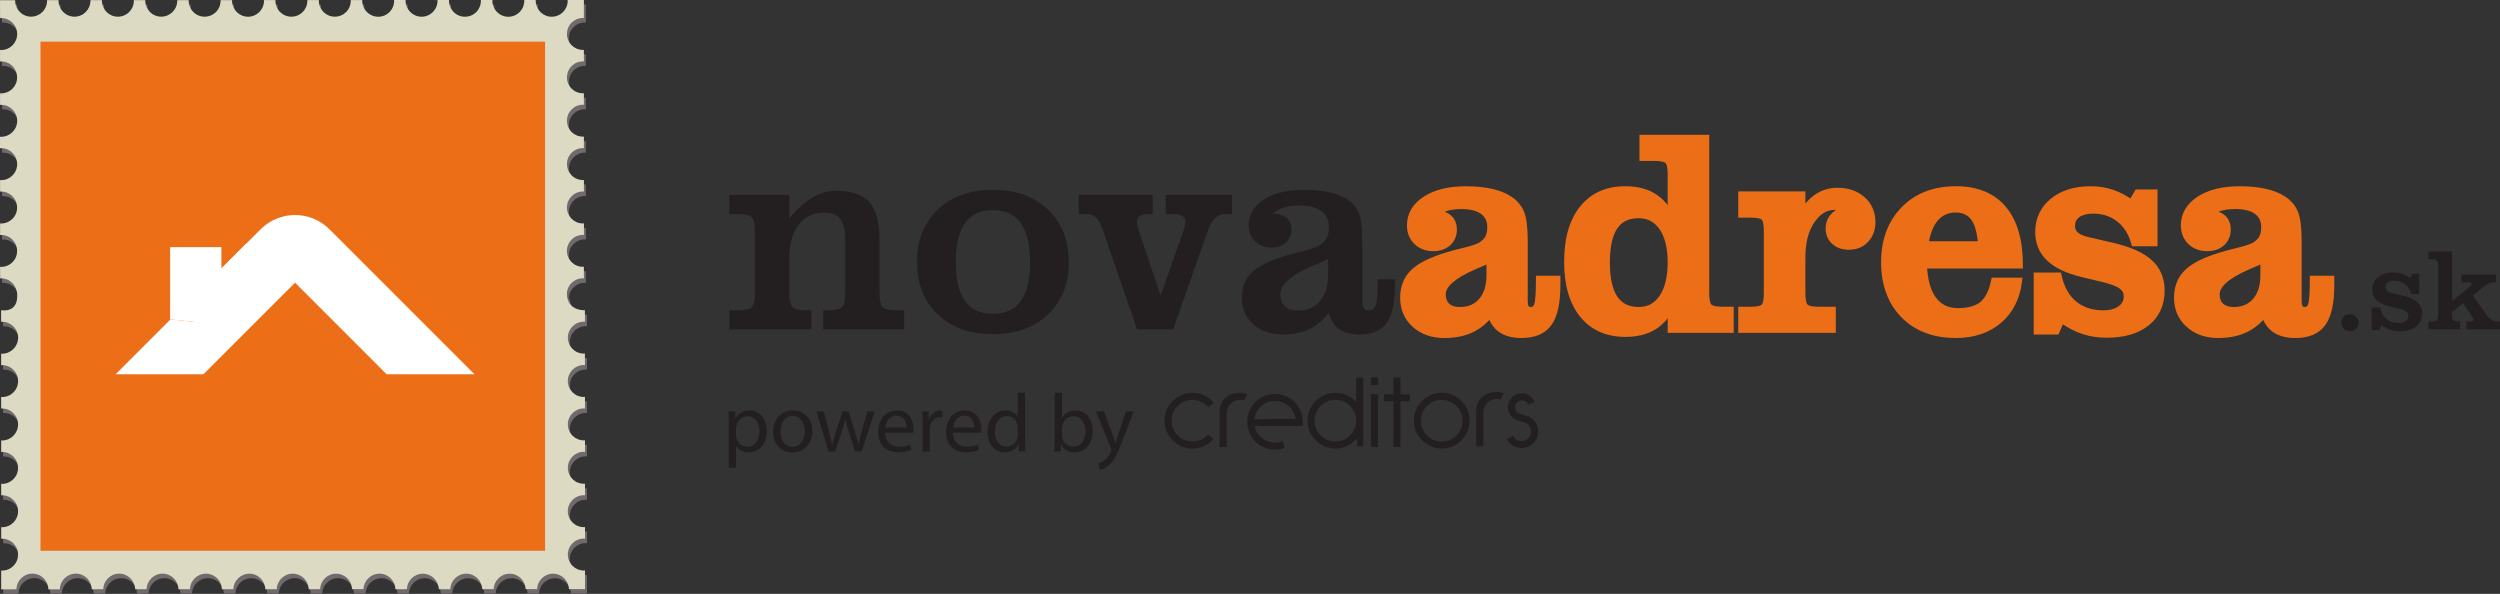<?xml version="1.0" encoding="UTF-8" standalone="no"?>
<svg
   xmlns:dc="http://purl.org/dc/elements/1.1/"
   xmlns:cc="http://creativecommons.org/ns#"
   xmlns:rdf="http://www.w3.org/1999/02/22-rdf-syntax-ns#"
   xmlns:svg="http://www.w3.org/2000/svg"
   xmlns="http://www.w3.org/2000/svg"
   viewBox="0 0 440.712 104.688"
   height="104.688"
   width="440.712"
   xml:space="preserve"
   version="1.1"
   id="svg2"><rect x="0" y="0" width="440.712" height="104.688" fill="#333333" stroke="none"/><defs
     id="defs6" /><g
     transform="matrix(1.25,0,0,-1.25,0,104.688)"
     id="g10"><g
       transform="scale(0.1,0.1)"
       id="g12"><path
         id="path14"
         style="fill:#706a6d;fill-opacity:1;fill-rule:nonzero;stroke:none"
         d="m 26.922,416.129 c -0.008,12.394 -10.066,22.41 -22.477,22.41 -0.004,0 -0.012,0 -0.016,0 L 2.965,438.5 2.992,454.867 4.418,454.664 C 16.938,454.742 26.953,464.809 26.883,477.309 26.93,489.633 16.879,499.73 4.469,499.73 L 2.895,499.625 2.938,515.98 4.488,516 c 0.035,0 0.07,0 0.109,0 12.352,0 22.328,10.035 22.383,22.383 -0.066,12.531 -10.062,22.531 -22.551,22.539 l -1.48,-0.039 -0.039,16.387 1.523,-0.157 c 12.496,0 22.52,10.071 22.527,22.555 -0.023,12.344 -10.07,22.527 -22.566,22.535 l -1.496,-0.195 -0.059,16.371 1.539,-0.055 c 0.008,0 0.012,0 0.02,0 12.492,0 22.594,10.047 22.5,22.481 0.094,12.472 -9.984,22.492 -22.48,22.5 l -1.453,-0.047 -0.07,16.312 1.621,-0.078 c 12.516,0.078 22.445,10.164 22.437,22.574 -0.027,12.313 -9.98,22.403 -22.359,22.403 -0.012,0 -0.027,0 -0.039,0 l -1.645,-0.012 -0.07,16.313 1.629,-0.082 c 0.047,0 0.094,0 0.141,0 12.328,0 22.352,10.019 22.359,22.472 -0.008,12.41 -10.051,22.508 -22.551,22.528 l -1.578,-0.114 0.016,25.34 21.305,0.047 -0.012,-0.844 c 0,-12.41 10.07,-22.426 22.469,-22.504 0.008,0 0.012,0 0.019,0 12.484,0 22.5,10.059 22.574,22.453 l -0.086,0.868 16.191,0 0.082,-0.879 c -0.059,-12.387 10,-22.403 22.403,-22.403 12.437,0 22.597,9.95 22.531,22.465 l 0,0.867 16.25,-0.109 -0.137,-0.738 c 0.067,-12.524 10.055,-22.516 22.618,-22.535 12.359,0.011 22.457,10.07 22.449,22.476 l 0,0.867 16.187,0 0,-0.867 c -0.004,-12.496 10.082,-22.437 22.582,-22.445 0.043,0 0.086,0 0.129,0 12.328,0 22.289,10.121 22.27,22.41 l -0.047,0.957 16.289,0.063 -0.039,-1.024 c 0.109,-12.348 10.101,-22.426 22.582,-22.437 12.387,0.011 22.441,10.07 22.523,22.554 l -0.175,0.805 16.289,0.07 -0.098,-0.926 c -0.008,-12.441 10.047,-22.441 22.375,-22.441 0.062,0 0.125,0 0.187,0.004 0.067,-0.004 0.129,-0.004 0.192,-0.004 12.394,0.004 22.316,10.039 22.246,22.481 l 0.086,0.847 16.195,0 0,-0.871 c -0.031,-12.422 9.922,-22.492 22.258,-22.492 0.07,0 0.141,0.004 0.207,0.004 0.008,0 0.012,0 0.02,0 12.414,0 22.484,9.961 22.488,22.449 l -0.078,0.895 16.308,0.054 -0.023,-0.949 c -0.094,-12.48 10.051,-22.5 22.48,-22.5 12.414,0 22.512,10.059 22.496,22.473 l -0.031,1.054 16.18,-0.015 0.047,-1.055 c -0.059,-12.387 10.078,-22.496 22.484,-22.496 12.516,0.07 22.434,10.078 22.527,22.555 l -0.062,0.957 16.219,0.078 0.035,-1.035 c -0.09,-12.422 9.969,-22.516 22.297,-22.516 0.054,0 0.109,0 0.164,0 12.433,0 22.519,9.992 22.527,22.473 l -0.062,0.961 16.406,0.047 -0.215,-0.997 c 0.066,-12.503 10.043,-22.503 22.551,-22.519 0,0 0.004,0 0.008,0 12.472,0 22.402,10 22.5,22.469 l -0.047,1.047 16.199,0 -0.043,-1.032 c 0.066,-12.511 10.176,-22.441 22.563,-22.527 12.519,0.078 22.507,10.059 22.507,22.551 l -0.027,1.054 16.219,0.082 0.109,-1.152 c -0.109,-12.476 9.906,-22.476 22.371,-22.574 12.418,0.098 22.5,10.07 22.535,22.64 l -0.132,1.071 22.945,-0.039 -0.008,-25.321 -1.402,-0.07 c -0.059,0 -0.114,0 -0.168,0 -12.301,0 -22.367,-10.109 -22.336,-22.387 0.047,-12.539 9.984,-22.511 22.394,-22.511 0.051,0 0.102,0 0.149,0 l 1.402,-0.039 -0.027,-16.274 -1.375,0.098 c -12.403,-0.074 -22.481,-10.043 -22.496,-22.555 -0.004,-12.39 10.023,-22.48 22.336,-22.48 0.015,0 0.035,0 0.05,0 l 1.481,0.109 0.043,-16.383 -1.524,0.153 c -12.332,-0.032 -22.41,-10.082 -22.398,-22.508 -0.035,-12.414 9.977,-22.496 22.234,-22.492 0.071,0 0.137,0 0.203,0 l 1.379,-0.02 0.078,-16.223 -1.359,0.016 c -12.527,-0.078 -22.527,-10.137 -22.601,-22.531 0.011,-12.41 10.14,-22.449 22.566,-22.449 l 1.355,-0.02 0.102,-16.23 -1.559,0 c -0.046,0 -0.093,0 -0.14,0 -12.336,0 -22.371,-10.118 -22.285,-22.5 0,-12.411 10.039,-22.52 22.464,-22.52 l 1.512,0.137 0.043,-16.309 -1.527,0.059 c -12.43,0 -22.531,-10.059 -22.52,-22.461 -0.011,-12.477 10.129,-22.52 22.446,-22.52 0.011,0 0.027,0 0.039,0 l 1.535,-0.047 -0.008,-16.203 -1.559,-0.039 c -0.058,0 -0.117,0 -0.175,0 -12.321,0 -22.329,-10.019 -22.317,-22.383 L 26.922,416.129" /><path
         id="path16"
         style="fill:#706a6d;fill-opacity:1;fill-rule:nonzero;stroke:none"
         d="M 4.496,0 4.477,26.484 5.742,26.387 c 12.504,0 22.465,10.156 22.504,22.461 0.012,12.5 -10.141,22.539 -22.543,22.539 l -1.207,0 -0.047,16.289 1.266,-0.078 c 12.508,0.059 22.523,10.137 22.523,22.539 -0.016,12.39 -10.047,22.5 -22.449,22.5 -0.012,0 -0.023,0 -0.035,0 L 4.449,132.5 4.379,148.887 5.742,148.77 c 0.012,0 0.023,0 0.035,0 12.5,0 22.488,10.05 22.422,22.558 C 28.184,183.75 18.184,193.75 5.781,193.75 l -1.469,-0.039 0.117,16.348 1.273,-0.098 c 12.512,0.078 22.543,10.137 22.516,22.48 0.082,12.481 -10.074,22.5 -22.375,22.579 l -1.395,-0.059 0.02,16.289 1.297,-0.02 c 0.059,0 0.117,0 0.176,0 12.375,0 22.344,10.118 22.324,22.461 -0.121,12.364 -10.059,22.52 -22.551,22.52 l -1.324,-0.137 0.039,16.367 1.258,-0.097 c 12.512,0 22.52,10.058 22.613,22.457 -0.078,12.605 -10.078,22.508 -22.57,22.527 l -1.367,0.02 0,16.211 1.367,-0.039 c 12.508,0 22.613,10.136 22.516,22.48 l 775.324,0.129 c 0.086,-12.434 10.149,-22.453 22.543,-22.531 l 1.696,0.156 -0.071,-16.453 -1.586,0.262 c -12.414,-0.02 -22.613,-10.137 -22.543,-22.547 0.008,-12.516 10.079,-22.516 22.485,-22.516 l 1.734,0.059 -0.101,-16.348 -1.633,0.078 c -12.414,-0.019 -22.516,-10.059 -22.426,-22.48 -0.078,-12.403 10.059,-22.52 22.484,-22.52 l 1.637,0 -0.105,-16.25 -1.629,0.059 c -12.407,0 -22.438,-10.078 -22.438,-22.559 -0.066,-12.305 10.071,-22.441 22.477,-22.5 l 1.683,0.254 -0.05,-16.445 -1.614,0.078 c -12.425,0 -22.523,-10.078 -22.515,-22.481 -0.008,-12.5 10.129,-22.539 22.562,-22.539 l 1.617,0.02 -0.027,-16.289 -1.691,0.097 c -12.411,0 -22.508,-10.058 -22.52,-22.558 0.109,-12.332 10.137,-22.422 22.473,-22.422 0.008,0 0.023,0 0.035,0 l 1.789,0.059 -0.02,-16.289 -1.718,0 c -0.063,0 -0.121,0 -0.18,0 -12.398,0 -22.379,-10.004 -22.32,-22.461 -0.059,-12.402 10.043,-22.5 22.461,-22.52 l 1.75,0.078 L 827.77,0.273 805.195,0.312 c -0.422,12.051 -10.422,21.719 -22.55,21.719 -0.024,0 -0.047,0 -0.071,0 -12.105,0 -21.957,-9.754 -22.371,-21.797 L 743.992,0.254 C 743.574,12.402 733.691,22.051 721.449,22.09 709.297,22.012 699.445,12.266 699.102,0.254 L 682.813,0.273 C 682.469,12.332 672.621,22.031 660.383,22.031 c -0.012,0 -0.028,0 -0.035,0 -0.012,0 -0.024,0 -0.035,0 -12.211,0 -22.153,-9.738 -22.512,-21.797 l -16.168,0 C 621.219,12.379 611.383,22.09 599.16,22.09 c -0.023,0 -0.051,0 -0.074,0 -0.012,0 -0.023,0 -0.035,0 -12.207,0 -21.992,-9.758 -22.418,-21.816 L 560.43,0.293 C 560.094,12.344 550.121,22.09 537.996,22.09 525.82,22.031 515.793,12.305 515.531,0.234 L 499.203,0.156 C 498.91,12.383 489.02,22.09 476.719,22.168 464.465,22.129 454.684,12.246 454.332,0.273 L 438.109,0.176 C 437.711,12.312 427.797,22.129 415.57,22.129 c -0.007,0 -0.023,0 -0.035,0 -12.078,0 -22.129,-9.824 -22.406,-21.914 L 376.852,0.234 C 376.586,12.23 366.617,22.051 354.523,22.051 c -0.035,0 -0.074,0 -0.109,0 -0.027,0 -0.051,0 -0.074,0 -12.199,0 -22.113,-9.734 -22.391,-21.895 L 315.645,0.195 C 315.406,12.281 305.492,22.09 293.305,22.09 c -0.024,0 -0.047,0 -0.075,0 -0.046,0 -0.093,0 -0.144,0 -12.254,0 -22.063,-9.812 -22.438,-21.953 l -16.109,0 C 254.156,12.328 244.262,22.129 232.141,22.129 c -0.039,0 -0.075,0 -0.11,0 -0.039,0 -0.07,0 -0.109,0 -12.176,0 -22.156,-9.805 -22.371,-21.953 L 193.242,0.098 C 193.113,12.281 183.223,22.09 170.922,22.09 c -0.024,0 -0.051,0 -0.074,0 -0.024,0 -0.047,0 -0.071,0 -12.207,0 -22.132,-9.812 -22.41,-21.953 L 132.152,0.117 C 131.832,12.266 121.898,22.09 109.57,22.148 c -0.011,0 -0.023,0 -0.039,0 -12.109,0 -22.066,-9.816 -22.343,-21.973 L 70.973,0.156 C 70.648,12.305 60.703,22.129 48.578,22.168 36.246,22.129 26.285,12.383 26.035,0.039 L 4.496,0" /><path
         id="path18"
         style="fill:#dddac3;fill-opacity:1;fill-rule:nonzero;stroke:none"
         d="m 799.508,422.582 c -0.309,12.324 10.012,22.481 22.519,22.461 l 1.453,-0.039 -0.054,16.309 -1.399,-0.059 c -12.402,-0.008 -22.562,10.039 -22.558,22.519 0.062,12.403 10.09,22.481 22.519,22.481 l 1.532,-0.059 0.039,16.368 -1.594,-0.196 c -12.406,0.078 -22.457,10.176 -22.461,22.512 0.066,12.48 10.086,22.559 22.523,22.559 l 1.426,-0.129 0.043,16.367 -1.391,-0.059 c -12.535,-0.066 -22.554,10.031 -22.546,22.535 -0.008,12.403 9.992,22.481 22.496,22.465 l 1.359,-0.031 0.027,16.293 -1.375,-0.066 c -12.515,0.015 -22.574,10.027 -22.496,22.417 0.016,12.504 10.02,22.571 22.426,22.583 l 1.457,-0.129 -0.051,16.394 -1.308,-0.082 c -12.504,-0.07 -22.574,10.035 -22.586,22.449 0.117,12.481 10.051,22.551 22.527,22.461 l 1.457,0.051 -0.066,16.289 -1.391,-0.137 c -12.383,0.082 -22.558,10.121 -22.484,22.504 0.008,12.5 10.035,22.485 22.465,22.578 l 1.343,-0.117 0.114,25.41 -22.832,0 -0.075,-1.101 c 0.086,-12.418 -10.011,-22.481 -22.492,-22.465 -12.332,-0.031 -22.492,10 -22.597,22.43 l 0.093,1.195 -16.215,-0.078 0.036,-1.043 c -0.012,-12.496 -10.036,-22.57 -22.438,-22.57 -12.473,0.089 -22.633,10.117 -22.562,22.515 l 0.136,1.098 -16.351,0.039 0.008,-1.043 c 0.093,-12.52 -10.008,-22.57 -22.496,-22.559 -12.348,-0.031 -22.469,10.09 -22.465,22.504 l -0.024,1.129 -16.242,-0.07 0.078,-0.965 c -0.008,-12.496 -10.043,-22.57 -22.465,-22.574 -12.402,-0.008 -22.535,10.105 -22.562,22.441 l 0.066,1.117 -16.297,0.012 0.028,-1.129 c 0.097,-12.426 -9.989,-22.476 -22.418,-22.48 -12.465,0.082 -22.551,10.105 -22.563,22.519 l 0.051,1.032 -16.305,-0.071 0.082,-0.867 c 0.051,-12.605 -10.027,-22.57 -22.425,-22.496 -12.422,-0.086 -22.563,10.027 -22.582,22.43 l 0.113,1.015 -16.285,-0.066 -0.02,-0.934 c -0.012,-12.496 -10.012,-22.484 -22.43,-22.484 -12.503,0.004 -22.562,10.027 -22.582,22.441 l 0.133,1.004 -16.383,-0.043 0.161,-0.902 c -0.09,-12.473 -10.11,-22.539 -22.547,-22.547 -12.461,0.09 -22.465,10.016 -22.535,22.531 l 0.101,0.922 -16.199,0 -0.102,-0.922 c 0.071,-12.515 -10.031,-22.484 -22.496,-22.48 -12.433,-0.004 -22.496,10.015 -22.484,22.519 l 0,0.856 -16.223,-0.078 0.102,-0.801 c -0.008,-12.496 -10.168,-22.442 -22.492,-22.461 -12.516,0.004 -22.493,10.004 -22.586,22.422 l 0.078,0.859 -16.258,0.012 0.078,-0.793 c 0,-12.481 -10.113,-22.539 -22.613,-22.535 -12.305,0.054 -22.457,10.101 -22.387,22.492 l 0,0.867 -16.191,0 -0.008,-0.867 c -0.086,-12.391 -10.094,-22.469 -22.516,-22.477 -12.383,0.008 -22.555,10.024 -22.547,22.536 l 0.078,0.847 -16.289,-0.07 0.09,-0.793 c -0.012,-12.5 -10.094,-22.473 -22.5,-22.481 -12.418,0.008 -22.492,10.024 -22.496,22.438 l -0.016,0.773 -21.355,0.032 0.082,-25.348 1.656,0.09 c 12.402,0 22.469,-10.012 22.465,-22.5 0.004,-12.43 -10.094,-22.465 -22.527,-22.559 l -1.66,0.258 0.023,-16.461 1.566,0.102 C 14.082,750.941 24.188,740.727 24.121,728.328 24.207,715.918 14.098,705.848 1.707,705.84 l -1.629,0.086 -0.023,-16.281 1.641,0 C 14.098,689.656 24.164,679.637 24.266,667.203 24.281,654.789 14.059,644.676 1.723,644.559 L 0.027,644.734 0,628.379 l 1.746,0.16 C 14.066,628.555 24.199,618.355 24.227,606.012 24.125,593.539 14.121,583.48 1.785,583.441 l -1.719,0.11 0.07,-16.301 1.57,0.109 C 14.109,567.27 24.242,557.152 24.098,544.867 24.266,532.418 14.086,522.379 1.664,522.301 l -1.531,0.047 -0.035,-16.289 1.559,0.039 c 12.43,0.078 22.48,-10.02 22.469,-22.52 0.082,-12.43 -10.098,-22.461 -22.5,-22.469 L 0.098,461.254 0.211,444.77 1.641,444.984 C 14.043,444.996 23.672,434.781 24.281,422.465 25.594,395.883 3.016,399.945 3.016,399.945 l -1.453,0.059 0.055,-16.387 1.398,0.137 C 15.414,383.676 25.574,373.637 25.586,361.215 25.484,348.832 15.473,338.77 3.133,338.652 l -1.543,0.078 0.066,-16.328 1.406,0.137 c 12.41,0.02 22.473,-10.098 22.473,-22.5 0,-12.48 -10.121,-22.539 -22.504,-22.461 l -1.375,0.02 -0.031,-16.289 1.391,0.058 C 15.434,261.387 25.496,251.27 25.496,238.867 25.527,226.523 15.375,216.328 2.973,216.309 l -1.277,0.097 -0.031,-16.308 1.328,0.078 C 15.375,200.098 25.445,190.098 25.434,177.598 25.547,165.254 15.336,155.137 3.012,155.117 l -1.367,0.098 0.062,-16.367 1.309,0.136 C 15.34,139.023 25.496,128.887 25.496,116.465 25.508,104.063 15.395,94.004 3.062,94.004 L 1.707,94.023 1.684,77.734 2.977,77.812 C 15.395,77.832 25.469,67.812 25.457,55.293 25.547,42.871 15.375,32.832 3.031,32.812 L 1.676,32.852 1.684,6.367 23.242,6.465 C 23.375,18.691 33.336,28.516 45.652,28.516 57.992,28.555 68.016,18.711 68.231,6.426 l 16.203,0 C 84.633,18.711 94.633,28.535 106.957,28.555 119.188,28.516 129.109,18.691 129.332,6.484 l 16.301,0.078 c 0.203,12.109 10.183,21.914 22.43,21.973 12.214,-0.059 22.148,-9.863 22.57,-22.012 l 16.101,0 c 0.379,12.168 10.262,21.992 22.485,21.973 12.324,0.019 22.172,-9.863 22.437,-21.992 l 16.278,0.078 c 0.281,12.07 10.25,21.914 22.464,21.875 12.243,0.039 22.215,-9.707 22.516,-21.934 l 16.211,0.02 c 0.266,12.07 10.324,21.875 22.496,21.934 12.227,-0.02 22.094,-9.766 22.496,-21.895 l 16.192,0 c 0.359,12.051 10.238,21.914 22.484,21.875 12.234,-0.039 22.184,-9.805 22.52,-21.914 l 16.195,0.078 c 0.355,12.09 10.219,21.836 22.445,21.797 12.195,0.059 22.203,-9.707 22.465,-21.797 l 16.187,0 C 513.047,18.672 522.93,28.418 535.074,28.477 547.398,28.418 557.273,18.789 557.598,6.562 l 16.293,0.059 C 574.172,18.73 584.188,28.438 596.352,28.418 608.5,28.379 618.48,18.73 618.871,6.582 l 16.203,0.02 C 635.449,18.75 645.41,28.477 657.535,28.457 669.781,28.516 679.57,18.711 680.078,6.641 l 16.195,0 c 0.36,12.051 10.309,21.797 22.543,21.758 12.067,0.078 22.02,-9.668 22.391,-21.699 L 757.469,6.602 C 757.813,18.652 767.68,28.418 779.938,28.457 792.086,28.438 801.953,18.789 802.371,6.66 l 22.664,0.02 -0.019,26.387 -1.68,-0.176 c -12.41,0 -22.535,10.117 -22.551,22.52 -0.008,12.422 10.094,22.559 22.508,22.48 l 1.781,-0.117 -0.047,16.387 -1.734,-0.078 c -12.492,0.02 -22.535,10.137 -22.547,22.539 0.07,12.402 10.172,22.442 22.496,22.461 l 1.793,-0.019 -0.031,16.367 -1.586,-0.176 c -12.578,0.039 -22.641,10.137 -22.613,22.617 0.039,12.324 10.09,22.481 22.476,22.481 l 1.793,-0.176 -0.058,16.367 -1.637,-0.098 c -12.5,0.02 -22.563,10.137 -22.578,22.442 0.023,12.597 10.105,22.558 22.441,22.578 l 1.715,-0.078 0.02,16.347 -1.657,-0.078 c -12.324,-0.019 -22.574,10.039 -22.562,22.52 0.086,12.324 10.129,22.558 22.523,22.48 l 1.657,0 -0.079,16.289 -1.5,-0.097 c -12.492,0 -22.554,10.015 -22.543,22.523 0.09,12.383 10.09,22.461 22.52,22.551 l 1.609,-0.168 -0.074,16.301 -1.484,-0.032 c 0,0 -23.293,-0.722 -23.879,22.559" /><path
         id="path20"
         style="fill:#e2ddcd;fill-opacity:1;fill-rule:nonzero;stroke:none"
         d="m 57.094,778.793 709.922,0.18" /><path
         id="path22"
         style="fill:#e2ddcd;fill-opacity:1;fill-rule:nonzero;stroke:none"
         d="M 768.719,60.781 58.793,60.625" /><path
         id="path24"
         style="fill:#ec6f18;fill-opacity:1;fill-rule:nonzero;stroke:none"
         d="m 57.094,60.781 711.625,0 0,718.012 -711.625,0 0,-718.012 z" /><path
         id="path26"
         style="fill:#ffffff;fill-opacity:1;fill-rule:nonzero;stroke:none"
         d="m 464.586,514.203 c -13.359,13.371 -31.164,20.11 -48.5,20.059 -17.34,0.051 -35.191,-6.68 -48.57,-20.117 l -55.266,-55.262 8.195,-80.051 -80.058,8.203 -77.375,-77.387 123.859,0 129.215,129.215 129.195,-129.215 123.852,0 -204.547,204.555" /><path
         id="path28"
         style="fill:#ffffff;fill-opacity:1;fill-rule:nonzero;stroke:none"
         d="m 312.25,458.883 0,30.125 -72.305,0 0,-101.973 0.442,0 80.058,-8.203 -8.195,80.051" /><path
         id="path30"
         style="fill:#ffffff;fill-opacity:1;fill-rule:nonzero;stroke:none"
         d="m 244.844,391.48 101.929,101.934 11.176,-104.18 c 0,0 -40.969,-16.164 -42.004,-16.164 -1.023,0 -71.101,18.41 -71.101,18.41" /><path
         id="path32"
         style="fill:#231f20;fill-opacity:1;fill-rule:nonzero;stroke:none"
         d="m 1028.53,373.082 0,26.848 13.33,0 c 9.14,0 15.22,1.437 18.22,4.312 3.01,2.871 4.51,9.469 4.51,19.797 l 0,87.602 c 0,10.316 -1.5,16.882 -4.51,19.691 -3,2.809 -9.08,4.215 -18.22,4.215 l -13.33,0 0,27.047 84.66,0 0,-33.317 c 10.46,13.063 21.2,22.86 32.24,29.395 11.04,6.531 22.25,9.801 33.61,9.801 21.82,0 37.5,-5.36 47.04,-16.071 9.53,-10.714 14.31,-28.613 14.31,-53.695 l 0,-74.668 c 0,-10.328 1.53,-16.926 4.6,-19.797 3.07,-2.875 9.18,-4.312 18.33,-4.312 l 11.75,0 0,-26.848 -114.05,0 0,26.848 8.03,0 c 9.14,0 15.25,1.437 18.32,4.312 3.07,2.871 4.61,9.469 4.61,19.797 l 0,74.668 c 0,13.973 -2.32,23.969 -6.96,29.981 -4.64,6.007 -12.25,9.015 -22.83,9.015 -15.16,0 -27.11,-5.75 -35.86,-17.242 -8.76,-11.5 -13.14,-27.313 -13.14,-47.43 l 0,-48.992 c 0,-10.328 1.54,-16.926 4.61,-19.797 3.07,-2.875 9.18,-4.312 18.32,-4.312 l 8.04,0 0,-26.848 -115.63,0" /><path
         id="path34"
         style="fill:#231f20;fill-opacity:1;fill-rule:nonzero;stroke:none"
         d="m 1347.98,467.738 c 0,-24.433 4.31,-42.695 12.93,-54.773 8.63,-12.086 21.69,-18.129 39.2,-18.129 17.51,0 30.64,6.07 39.39,18.227 8.75,12.148 13.13,30.375 13.13,54.675 0,24.563 -4.38,42.95 -13.13,55.168 -8.75,12.215 -21.88,18.324 -39.39,18.324 -17.38,0 -30.41,-6.109 -39.1,-18.324 -8.69,-12.218 -13.03,-30.605 -13.03,-55.168 z m -54.68,0 c 0,30.836 9.73,55.563 29.2,74.18 19.47,18.617 45.34,27.926 77.61,27.926 32.4,0 58.37,-9.34 77.9,-28.024 19.53,-18.687 29.3,-43.379 29.3,-74.082 0,-30.57 -9.77,-55.136 -29.3,-73.687 -19.53,-18.555 -45.5,-27.832 -77.9,-27.832 -32.27,0 -58.14,9.277 -77.61,27.832 -19.47,18.551 -29.2,43.117 -29.2,73.687" /><path
         id="path36"
         style="fill:#231f20;fill-opacity:1;fill-rule:nonzero;stroke:none"
         d="m 1603.53,373.082 -48.99,142.086 c -2.61,7.312 -5.61,12.543 -9.01,15.676 -3.4,3.136 -7.58,4.703 -12.54,4.703 l -11.76,0 0,27.047 104.45,0 0,-27.047 -6.46,0 c -5.24,0 -9.15,-0.817 -11.76,-2.445 -2.62,-1.637 -3.93,-4.153 -3.93,-7.551 0,-1.832 0.3,-4.18 0.88,-7.055 0.59,-2.871 1.55,-6.269 2.86,-10.191 l 29.59,-87.407 32.13,91.133 c 0.91,2.352 1.6,4.606 2.06,6.762 0.45,2.152 0.69,4.145 0.69,5.977 0,3.789 -1.45,6.531 -4.32,8.234 -2.87,1.691 -7.44,2.543 -13.71,2.543 l -9.61,0 0,27.047 93.49,0 0,-27.047 -9.99,0 c -5.49,0 -10.24,-1.957 -14.22,-5.879 -3.99,-3.922 -7.41,-10.063 -10.28,-18.422 l -48.61,-138.164 -50.96,0" /><path
         id="path38"
         style="fill:#231f20;fill-opacity:1;fill-rule:nonzero;stroke:none"
         d="m 1873.01,472.246 c -5.49,-2.613 -13.07,-5.945 -22.74,-9.996 -29.78,-12.934 -44.68,-26.195 -44.68,-39.785 0,-7.313 2.16,-12.961 6.47,-16.949 4.31,-3.989 10.45,-5.981 18.43,-5.981 13.05,0 23.42,4.414 31.05,13.235 7.65,8.816 11.47,21 11.47,36.546 l 0,22.93 z m 0.78,-76.234 c -7.97,-10.324 -17.25,-17.938 -27.82,-22.832 -10.59,-4.899 -23,-7.352 -37.24,-7.352 -16.86,0 -30.64,4.836 -41.35,14.504 -10.72,9.668 -16.07,22.078 -16.07,37.234 0,14.504 4.57,26.262 13.71,35.282 9.15,9.011 24.82,16.918 47.04,23.711 5.22,1.699 13.72,3.984 25.48,6.859 11.76,2.871 19.53,5.551 23.32,8.035 4.83,3.137 8.26,6.692 10.29,10.68 2.02,3.984 3.03,8.98 3.03,14.992 0,9.801 -3.56,17.348 -10.67,22.637 -7.12,5.293 -17.35,7.937 -30.68,7.937 -8.62,0 -15.97,-0.949 -22.05,-2.84 -6.07,-1.894 -11.46,-4.871 -16.16,-8.918 l 1.38,0 c 7.83,0 14,-1.933 18.51,-5.781 4.51,-3.855 6.76,-9.246 6.76,-16.172 0,-7.711 -2.58,-13.91 -7.74,-18.617 -5.16,-4.703 -11.99,-7.055 -20.48,-7.055 -9.41,0 -17.11,2.911 -23.13,8.719 -6.01,5.817 -9.01,13.36 -9.01,22.637 0,14.898 7.08,26.976 21.26,36.254 14.18,9.277 33.08,13.918 56.74,13.918 13.45,0 25.38,-1.176 35.77,-3.528 10.38,-2.351 18.91,-5.75 25.57,-10.187 7.71,-5.098 13.13,-11.563 16.27,-19.406 3.13,-7.836 4.7,-20.903 4.7,-39.196 l 0,-84.269 c 0,-4.703 0.75,-8.168 2.26,-10.387 1.5,-2.226 3.8,-3.336 6.95,-3.336 4.82,0 8.1,2.551 9.8,7.649 1.68,5.089 2.54,17.246 2.54,36.449 l 24.5,0 0,-8.43 c 0,-24.562 -3.89,-42.265 -11.66,-53.109 -7.78,-10.84 -20.47,-16.266 -38.11,-16.266 -11.89,0 -21.4,2.453 -28.52,7.352 -7.12,4.894 -12.18,12.508 -15.19,22.832" /><path
         id="path40"
         style="fill:#ec6f18;fill-opacity:1;fill-rule:nonzero;stroke:none"
         d="m 2101.33,472.246 c -5.49,-2.613 -13.07,-5.945 -22.74,-9.996 -29.78,-12.934 -44.68,-26.195 -44.68,-39.785 0,-7.313 2.14,-12.961 6.46,-16.949 4.32,-3.989 10.45,-5.981 18.42,-5.981 13.07,0 23.44,4.414 31.07,13.235 7.64,8.816 11.47,21 11.47,36.546 l 0,22.93 z m 0.78,-76.234 c -7.97,-10.324 -17.25,-17.938 -27.83,-22.832 -10.59,-4.899 -22.99,-7.352 -37.23,-7.352 -16.85,0 -30.64,4.836 -41.37,14.504 -10.7,9.668 -16.05,22.078 -16.05,37.234 0,14.504 4.57,26.262 13.71,35.282 9.14,9.011 24.82,16.918 47.03,23.711 5.24,1.699 13.73,3.984 25.49,6.859 11.76,2.871 19.53,5.551 23.32,8.035 4.82,3.137 8.26,6.692 10.29,10.68 2.01,3.984 3.03,8.98 3.03,14.992 0,9.801 -3.55,17.348 -10.68,22.637 -7.11,5.293 -17.35,7.937 -30.67,7.937 -8.63,0 -15.97,-0.949 -22.05,-2.84 -6.07,-1.894 -11.46,-4.871 -16.17,-8.918 l 1.37,0 c 7.85,0 14.02,-1.933 18.53,-5.781 4.49,-3.855 6.76,-9.246 6.76,-16.172 0,-7.711 -2.58,-13.91 -7.75,-18.617 -5.16,-4.703 -11.98,-7.055 -20.47,-7.055 -9.42,0 -17.13,2.911 -23.13,8.719 -6.01,5.817 -9.02,13.36 -9.02,22.637 0,14.898 7.09,26.976 21.27,36.254 14.18,9.277 33.08,13.918 56.74,13.918 13.45,0 25.37,-1.176 35.76,-3.528 10.39,-2.351 18.9,-5.75 25.58,-10.187 7.7,-5.098 13.13,-11.563 16.25,-19.406 3.15,-7.836 4.71,-20.903 4.71,-39.196 l 0,-84.269 c 0,-4.703 0.76,-8.168 2.27,-10.387 1.48,-2.226 3.81,-3.336 6.95,-3.336 4.82,0 8.11,2.551 9.8,7.649 1.68,5.089 2.54,17.246 2.54,36.449 l 24.5,0 0,-8.43 c 0,-24.562 -3.89,-42.265 -11.66,-53.109 -7.78,-10.84 -20.47,-16.266 -38.11,-16.266 -11.89,0 -21.41,2.453 -28.52,7.352 -7.12,4.894 -12.18,12.508 -15.19,22.832" /><path
         id="path42"
         style="fill:#ec6f18;fill-opacity:1;fill-rule:nonzero;stroke:none"
         d="m 2101.33,472.246 -2.15,4.516 c -5.37,-2.559 -12.9,-5.871 -22.52,-9.899 l -0.04,-0.015 -0.02,-0.012 c -15.18,-6.606 -26.76,-13.316 -34.84,-20.496 -8.04,-7.121 -12.84,-15.133 -12.85,-23.875 -0.05,-8.238 2.55,-15.578 8.07,-20.621 l 0.09,-0.082 -0.09,0.082 c 5.48,-5.074 13.06,-7.328 21.81,-7.309 14.16,-0.066 26.31,5 34.85,14.961 8.63,9.953 12.7,23.496 12.69,39.82 l 0,30.848 -7.15,-3.402 2.15,-4.516 -5,0 0,-22.93 c -0.02,-14.769 -3.6,-25.593 -10.25,-33.273 -6.72,-7.676 -15.32,-11.438 -27.29,-11.508 -7.19,0.02 -11.88,1.754 -15.03,4.653 l 0,0.003 c -3.11,2.926 -4.81,6.887 -4.85,13.274 -0.01,4.848 2.63,10.262 9.49,16.402 6.82,6.082 17.58,12.469 32.19,18.797 l -2,4.586 1.93,-4.609 c 9.72,4.066 17.35,7.422 22.96,10.089 l -2.15,4.516 -5,0 5,0 z m 0.78,-76.234 -3.96,3.054 c -7.56,-9.781 -16.18,-16.812 -25.97,-21.351 -9.81,-4.535 -21.46,-6.883 -35.13,-6.887 -15.93,0.035 -28.27,4.465 -38.02,13.219 l -0.12,0.109 0.12,-0.113 c -9.68,8.828 -14.34,19.535 -14.4,33.523 0.05,13.481 4.09,23.637 12.22,31.719 8.12,8.067 23.18,15.852 44.98,22.492 l 0.05,0.012 0.03,0.012 c 5,1.625 13.44,3.902 25.14,6.762 12,2.976 19.92,5.539 24.87,8.71 l -0.02,-0.011 c 5.35,3.476 9.5,7.636 12.03,12.601 l 0.02,0.043 -0.01,-0.027 c 2.46,4.894 3.56,10.68 3.56,17.246 0.1,10.977 -4.29,20.52 -12.71,26.652 l 0.01,-0.007 c -8.36,6.199 -19.7,8.921 -33.65,8.929 -9,-0.004 -16.82,-0.98 -23.53,-3.066 -6.7,-2.086 -12.73,-5.406 -17.95,-9.899 l -10.22,-8.793 14.85,0 c 7.07,-0.015 11.89,-1.699 15.29,-4.586 l -0.02,0.012 c 3.3,-2.902 4.95,-6.504 5.02,-12.379 -0.06,-6.617 -2.01,-11.109 -6.12,-14.918 l 0,-0.004 c -4.14,-3.738 -9.5,-5.718 -17.1,-5.75 -8.41,0.043 -14.59,2.461 -19.65,7.313 l -0.04,0.043 0.04,-0.039 c -5.01,4.902 -7.45,10.82 -7.5,19.039 0.01,6.66 1.55,12.437 4.63,17.707 3.09,5.258 7.79,10.055 14.38,14.363 13.08,8.574 30.97,13.106 54,13.102 13.16,0 24.72,-1.156 34.66,-3.403 9.95,-2.253 17.89,-5.472 23.92,-9.476 l 0,-0.004 c 6.98,-4.641 11.62,-10.234 14.37,-17.09 l 0.02,-0.058 -0.02,0.046 c 2.71,-6.617 4.39,-19.351 4.35,-37.332 l 0,-84.269 c 0.03,-5.223 0.74,-9.57 3.13,-13.195 l -0.02,0.035 c 1.18,-1.801 2.89,-3.309 4.85,-4.239 1.96,-0.941 4.11,-1.324 6.26,-1.324 3.27,-0.019 6.56,0.93 9.15,2.969 2.6,2.023 4.33,4.887 5.4,8.098 l 0,0.015 c 1.09,3.379 1.68,7.863 2.14,14.149 0.44,6.254 0.65,14.187 0.65,23.867 l -5,0 0,-5 19.5,0 0,-3.43 c 0.04,-24.058 -3.95,-40.867 -10.73,-50.195 -3.37,-4.684 -7.67,-8.117 -13.25,-10.512 -5.58,-2.383 -12.48,-3.668 -20.79,-3.668 -11.23,0 -19.68,2.324 -25.68,6.469 l 0,0.004 c -6.01,4.14 -10.43,10.574 -13.23,20.109 l -2.75,9.438 -6.01,-7.782 3.96,-3.054 -4.8,-1.399 c 3.22,-11.109 8.91,-19.902 17.16,-25.554 l 0,0.004 c 8.21,-5.653 18.79,-8.235 31.35,-8.235 9.32,0.004 17.59,1.43 24.71,4.473 7.13,3.023 13.06,7.722 17.46,13.879 8.77,12.363 12.55,30.957 12.6,56.023 l 0,13.43 -34.5,0 0,-5 c 0,-9.528 -0.21,-17.274 -0.62,-23.168 -0.4,-5.867 -1.07,-10.004 -1.66,-11.719 l 0,0.016 c -0.63,-1.887 -1.39,-2.844 -2.06,-3.371 -0.68,-0.512 -1.45,-0.832 -3,-0.856 -0.99,0 -1.58,0.172 -1.94,0.344 l -0.85,0.766 -0.02,0.031 -0.01,0.004 c -0.61,0.808 -1.43,3.394 -1.4,7.578 l 0,84.269 c -0.03,18.606 -1.49,32.004 -5.07,41.059 l 0.01,-0.012 c -3.5,8.832 -9.72,16.168 -18.13,21.723 l -0.05,0.027 0.05,-0.031 c -7.34,4.871 -16.42,8.445 -27.25,10.902 -10.84,2.45 -23.12,3.649 -36.86,3.649 -24.29,-0.004 -44.21,-4.75 -59.48,-14.735 -7.6,-4.964 -13.52,-10.847 -17.53,-17.671 -4.01,-6.817 -6.01,-14.528 -6,-22.766 -0.05,-10.336 3.52,-19.504 10.55,-26.231 l -0.01,0.004 c 6.94,-6.773 16.19,-10.172 26.61,-10.129 9.38,-0.031 17.65,2.692 23.83,8.36 l 0,-0.004 c 6.25,5.605 9.45,13.516 9.39,22.316 0.07,7.977 -2.81,15.157 -8.5,19.965 l -0.01,0.012 c -5.63,4.812 -13.15,6.996 -21.78,6.976 l -1.37,0 0,-5 3.26,-3.789 c 4.19,3.602 8.94,6.227 14.4,7.934 5.43,1.691 12.3,2.617 20.56,2.613 12.69,0.012 21.82,-2.562 27.68,-6.949 l 0.03,-0.027 -0.02,0.023 c 5.84,-4.445 8.56,-10 8.66,-18.621 0,-5.457 -0.93,-9.664 -2.49,-12.738 l 0.01,0.015 c -1.53,-3.011 -4.27,-5.961 -8.57,-8.754 l -0.01,-0.011 c -2.63,-1.801 -10.26,-4.598 -21.77,-7.364 -11.82,-2.89 -20.37,-5.183 -25.84,-6.96 l 1.54,-4.754 -1.46,4.781 c -22.61,-6.945 -38.92,-14.973 -49.08,-24.934 -10.15,-9.953 -15.25,-23.312 -15.2,-38.84 -0.07,-16.324 5.98,-30.437 17.7,-40.945 l 0.01,-0.004 c 11.69,-10.586 26.93,-15.82 44.71,-15.789 14.81,0 27.96,2.555 39.33,7.813 11.37,5.257 21.31,13.449 29.69,24.312 l -3.96,3.059 -4.8,-1.399 4.8,1.399" /><path
         id="path44"
         style="fill:#ec6f18;fill-opacity:1;fill-rule:nonzero;stroke:none"
         d="m 2265.37,467.348 c 0,-22.735 3.79,-39.719 11.37,-50.957 7.58,-11.235 19.06,-16.856 34.49,-16.856 14.1,0 25.23,6.012 33.4,18.031 8.16,12.024 12.26,28.614 12.26,49.782 0,21.164 -4.1,37.691 -12.26,49.582 -8.17,11.886 -19.3,17.836 -33.4,17.836 -15.57,0 -27.09,-5.555 -34.59,-16.661 -7.52,-11.101 -11.27,-28.023 -11.27,-50.757 z m 91.52,124.054 c 0,10.321 -1.54,16.918 -4.61,19.793 -3.06,2.871 -9.17,4.313 -18.32,4.313 l -16.85,0 0,26.851 88.38,0 0,-218.32 c 0,-10.328 1.54,-16.926 4.61,-19.797 3.06,-2.875 9.18,-4.312 18.32,-4.312 l 11.56,0 0,-26.848 -83.09,0 0,32.926 c -6.54,-13.199 -15.05,-22.934 -25.58,-29.203 -10.51,-6.274 -23.56,-9.407 -39.1,-9.407 -25.61,0 -45.57,8.848 -59.87,26.555 -14.31,17.703 -21.46,42.555 -21.46,74.57 0,32.008 7.15,56.899 21.46,74.668 14.3,17.766 34.26,26.653 59.87,26.653 15.43,0 28.4,-3.168 38.9,-9.5 10.51,-6.344 19.1,-16.172 25.78,-29.5 l 0,60.558" /><path
         id="path46"
         style="fill:#ec6f18;fill-opacity:1;fill-rule:nonzero;stroke:none"
         d="m 2265.37,467.348 -5,0 c 0.03,-23.266 3.79,-41.172 12.22,-53.754 8.42,-12.656 22.04,-19.176 38.64,-19.059 15.55,-0.113 28.72,7.031 37.53,20.223 8.94,13.183 13.13,30.805 13.13,52.59 0,21.781 -4.19,39.343 -13.14,52.41 -8.83,13.062 -21.99,20.121 -37.52,20.008 -16.7,0.113 -30.37,-6.305 -38.73,-18.864 l 0,0.008 c -8.39,-12.469 -12.1,-30.301 -12.13,-53.562 l 10,0 c -0.03,22.207 3.76,38.215 10.41,47.953 l 0,0.008 c 6.64,9.648 16.02,14.343 30.45,14.457 12.67,-0.114 21.78,-4.95 29.28,-15.668 7.37,-10.711 11.39,-26.207 11.38,-46.75 0.01,-20.547 -4,-36.11 -11.4,-46.969 -7.51,-10.852 -16.61,-15.727 -29.26,-15.844 -14.26,0.117 -23.6,4.836 -30.35,14.653 -6.72,9.89 -10.54,25.957 -10.51,48.16 l -5,0 z m 91.52,124.054 5,0 c 0,5.411 -0.39,9.969 -1.28,13.825 -0.91,3.832 -2.29,7.113 -4.9,9.617 l -0.01,0.004 c -2.46,2.281 -5.57,3.593 -9.15,4.449 -3.6,0.84 -7.75,1.207 -12.59,1.211 l -11.85,0 0,16.851 78.38,0 0,-213.32 c 0,-5.418 0.39,-9.973 1.28,-13.828 0.92,-3.832 2.29,-7.117 4.91,-9.617 l 0,0.004 c 2.46,-2.289 5.58,-3.606 9.15,-4.457 3.6,-0.84 7.75,-1.207 12.59,-1.211 l 6.56,0 0,-16.848 -73.09,0 0,49.266 -9.48,-19.121 c -6.22,-12.539 -14.09,-21.418 -23.66,-27.125 l -0.01,-0.004 c -9.55,-5.703 -21.64,-8.7 -36.53,-8.7 -24.49,0.079 -42.57,8.211 -55.98,24.7 l -0.1,0.125 0.1,-0.125 c -13.36,16.507 -20.35,40.113 -20.35,71.425 0,31.305 6.99,54.95 20.36,71.536 l 0,0 c 13.4,16.543 31.48,24.703 55.97,24.785 14.76,-0.004 26.76,-3.02 36.32,-8.785 l 0,0.004 c 9.56,-5.782 17.53,-14.778 23.89,-27.458 l 9.47,-18.89 0,81.687 -10,0 0,-60.558 5,0 4.47,2.242 c -6.99,13.969 -16.21,24.633 -27.66,31.535 l -0.01,0.004 c -11.45,6.902 -25.38,10.223 -41.48,10.219 -26.73,0.082 -48.57,-9.531 -63.76,-28.516 l 0,0 c -15.26,-18.961 -22.58,-45.094 -22.57,-77.805 -0.01,-32.718 7.3,-58.82 22.58,-77.714 l -0.01,0.004 c 15.2,-18.93 37.03,-28.497 63.76,-28.415 16.2,-0.003 30.2,3.274 41.66,10.114 l 0.11,0.066 -0.11,-0.066 c 11.48,6.828 20.64,17.414 27.5,31.273 l -4.48,2.223 -5,0 0,-37.926 93.09,0 0,36.848 -16.56,0 c -4.31,0 -7.78,0.351 -10.3,0.945 -2.53,0.586 -4,1.43 -4.6,2.016 l -0.01,0.004 c -0.44,0.367 -1.37,1.82 -2,4.585 -0.64,2.743 -1.03,6.645 -1.02,11.559 l 0,223.32 -98.38,0 0,-36.851 21.85,0 c 4.31,0.004 7.78,-0.352 10.3,-0.945 2.53,-0.586 4.01,-1.43 4.61,-2.016 l 0.13,-0.125 -0.14,0.129 c 0.45,-0.375 1.39,-1.828 2.01,-4.594 0.64,-2.742 1.03,-6.648 1.02,-11.555 l 5,0" /><path
         id="path48"
         style="fill:#ec6f18;fill-opacity:1;fill-rule:nonzero;stroke:none"
         d="m 2541.11,424.039 c 0,-10.328 1.53,-16.926 4.59,-19.797 3.09,-2.875 9.18,-4.312 18.34,-4.312 l 19.98,0 0,-26.848 -127.57,0 0,26.848 13.32,0 c 9.14,0 15.21,1.437 18.22,4.312 3.01,2.871 4.51,9.469 4.51,19.797 l 0,87.602 c 0,10.316 -1.5,16.882 -4.51,19.691 -3.01,2.809 -9.08,4.215 -18.22,4.215 l -13.32,0 0,27.047 84.66,0 0,-28.614 c 6.27,11.235 13.58,19.661 21.94,25.282 8.36,5.617 17.77,8.429 28.22,8.429 14.37,0 26.07,-4.019 35.08,-12.058 9.02,-8.031 13.53,-18.449 13.53,-31.258 0,-10.059 -3.01,-18.258 -9.02,-24.594 -6.02,-6.34 -13.85,-9.504 -23.52,-9.504 -8.22,0 -14.88,2.317 -19.98,6.957 -5.09,4.637 -7.65,10.614 -7.65,17.934 0,6.664 2.09,12.312 6.27,16.949 4.18,4.637 10.27,8.067 18.24,10.289 -3.01,1.305 -5.92,2.321 -8.73,3.039 -2.81,0.715 -5.39,1.078 -7.74,1.078 -13.34,0 -24.43,-6.699 -33.32,-20.089 -8.88,-13.391 -13.32,-30.539 -13.32,-51.446 l 0,-50.949" /><path
         id="path50"
         style="fill:#ec6f18;fill-opacity:1;fill-rule:nonzero;stroke:none"
         d="m 2541.11,424.039 -5,0 c 0.01,-5.414 0.39,-9.969 1.28,-13.824 0.9,-3.828 2.27,-7.117 4.9,-9.621 l 0,-0.008 c 2.47,-2.277 5.58,-3.594 9.16,-4.445 3.59,-0.84 7.75,-1.207 12.59,-1.211 l 14.98,0 0,-16.848 -117.58,0 0,16.848 8.33,0 c 4.83,0.004 8.97,0.371 12.56,1.215 3.56,0.851 6.67,2.171 9.11,4.484 l 0,-0.004 c 2.58,2.516 3.91,5.785 4.81,9.609 0.87,3.844 1.25,8.395 1.25,13.805 l 0,87.602 c 0,5.406 -0.38,9.945 -1.25,13.777 -0.9,3.809 -2.23,7.074 -4.85,9.57 -2.46,2.266 -5.54,3.539 -9.1,4.375 -3.57,0.825 -7.71,1.18 -12.53,1.184 l -8.33,0 0,17.047 74.67,0 0,-42.836 9.37,16.785 c 5.99,10.73 12.81,18.496 20.36,23.57 l -0.01,0 c 7.57,5.063 15.88,7.563 25.44,7.578 13.47,-0.031 23.74,-3.675 31.75,-10.789 l 0,-0.004 c 7.98,-7.183 11.8,-15.878 11.86,-27.523 -0.04,-9.09 -2.59,-15.777 -7.65,-21.152 -5.11,-5.309 -11.29,-7.887 -19.89,-7.946 -7.31,0.036 -12.52,1.961 -16.61,5.657 l 0,0.004 c -4.08,3.781 -5.96,8.062 -6.02,14.23 0.03,5.629 1.64,9.84 4.98,13.605 l 0,-0.003 c 3.36,3.734 8.53,6.773 15.87,8.82 l 13.6,3.793 -12.95,5.613 c -3.22,1.395 -6.38,2.5 -9.49,3.293 -3.13,0.797 -6.11,1.234 -8.97,1.234 -7.5,0.012 -14.6,-1.925 -20.91,-5.742 -6.32,-3.808 -11.82,-9.414 -16.57,-16.582 -9.57,-14.414 -14.16,-32.621 -14.16,-54.211 l 0,-50.949 10,0 0,50.949 c 0.01,20.219 4.28,36.313 12.49,48.684 4.13,6.219 8.62,10.66 13.41,13.547 4.79,2.879 9.91,4.293 15.74,4.304 1.83,0 4.01,-0.285 6.5,-0.925 2.52,-0.641 5.18,-1.567 7.98,-2.778 l 1.99,4.586 -1.34,4.817 c -8.6,-2.395 -15.62,-6.223 -20.62,-11.754 l 0,-0.004 c -5.01,-5.512 -7.59,-12.598 -7.55,-20.297 -0.07,-8.477 3.17,-16.148 9.29,-21.633 l 0,0.004 c 6.1,-5.594 14.21,-8.293 23.34,-8.262 10.74,-0.054 20.22,3.696 27.15,11.063 6.97,7.297 10.43,17.008 10.39,28.035 0.07,13.969 -5.14,26.113 -15.21,34.992 l 0.01,-0.004 c -10.01,8.965 -23.13,13.36 -38.41,13.328 -11.34,0.016 -21.86,-3.109 -31.01,-9.277 l 0,-0.004 c -9.17,-6.164 -16.96,-15.254 -23.51,-26.992 l 4.36,-2.438 5,0 0,33.614 -94.66,0 0,-37.047 18.32,0 c 4.31,0.004 7.78,-0.344 10.28,-0.926 2.52,-0.57 3.97,-1.398 4.53,-1.941 0.38,-0.313 1.31,-1.739 1.92,-4.492 0.63,-2.731 1,-6.633 1,-11.547 l 0,-87.602 c 0,-4.918 -0.37,-8.832 -1,-11.582 -0.61,-2.777 -1.54,-4.242 -1.96,-4.598 l -0.01,-0.004 c -0.56,-0.558 -2,-1.398 -4.5,-1.98 -2.5,-0.594 -5.96,-0.945 -10.26,-0.945 l -18.32,0 0,-36.848 137.57,0 0,36.848 -24.98,0 c -4.31,0 -7.79,0.351 -10.3,0.945 -2.53,0.586 -4.01,1.426 -4.63,2.027 l 0.01,-0.007 c -0.44,0.363 -1.37,1.808 -1.99,4.578 -0.64,2.742 -1.02,6.648 -1.02,11.566 l -5,0" /><path
         id="path52"
         style="fill:#ec6f18;fill-opacity:1;fill-rule:nonzero;stroke:none"
         d="m 2794.71,492.234 c -1.19,17.508 -4.75,30.309 -10.69,38.414 -5.95,8.102 -14.66,12.149 -26.17,12.149 -11.76,0 -21.33,-4.277 -28.71,-12.836 -7.38,-8.555 -12.25,-21.133 -14.59,-37.727 l 80.16,0 z m 18.22,-51.347 33.71,0 c -2.89,-23.254 -12.19,-41.582 -27.93,-54.969 -15.74,-13.395 -35.9,-20.09 -60.47,-20.09 -30.56,0 -54.94,9.246 -73.1,27.731 -18.15,18.488 -27.23,43.214 -27.23,74.179 0,30.571 9.18,55.235 27.52,73.985 18.36,18.746 42.64,28.121 72.81,28.121 29.14,0 51.35,-9.047 66.64,-27.145 15.28,-18.094 22.93,-44.39 22.93,-78.883 l -135.23,0 c 0.78,-21.425 5.33,-37.757 13.63,-48.992 8.28,-11.234 19.94,-16.855 34.98,-16.855 15.41,0 27.07,3.301 34.98,9.898 7.89,6.598 13.48,17.606 16.76,33.02" /><path
         id="path54"
         style="fill:#ec6f18;fill-opacity:1;fill-rule:nonzero;stroke:none"
         d="m 2794.71,492.234 4.99,0.34 c -1.26,17.996 -4.81,31.621 -11.64,41.031 l -0.01,0.004 c -6.84,9.442 -17.57,14.286 -30.2,14.188 -12.96,0.07 -24.3,-4.957 -32.5,-14.57 -8.26,-9.602 -13.32,-23.122 -15.75,-40.293 l -0.81,-5.7 91.27,0 -0.36,5.34 -4.99,-0.34 0,5 -80.16,0 0,-5 4.95,-0.699 c 2.25,16.016 6.92,27.653 13.43,35.16 6.56,7.504 14.37,11.032 24.92,11.102 10.38,-0.098 17.07,-3.348 22.14,-10.109 l 0,0.007 c 5.04,-6.804 8.6,-18.785 9.73,-35.797 l 4.99,0.336 0,5 0,-5 z m 18.22,-51.347 0,-5 33.71,0 0,5 -4.96,0.617 c -2.81,-22.289 -11.49,-39.215 -26.21,-51.777 -14.75,-12.524 -33.54,-18.872 -57.23,-18.899 -29.59,0.047 -52.36,8.813 -69.54,26.235 l 0,0 c -17.11,17.48 -25.75,40.652 -25.79,70.675 0.04,29.602 8.76,52.715 26.09,70.489 l 0,0 c 17.4,17.707 40.07,26.57 69.24,26.617 28.17,-0.063 48.55,-8.563 62.82,-25.371 l 0,0.004 c 14.24,-16.844 21.75,-41.86 21.75,-75.661 l 5,0 0,5 -140.42,0 0.19,-5.179 c 0.82,-22.012 5.45,-39.344 14.61,-51.785 l 0,0.003 c 9.08,-12.488 22.74,-18.988 39,-18.886 16.08,0.004 28.99,3.414 38.18,11.058 l 0.01,0.004 c 9.12,7.66 15.02,19.785 18.44,35.817 l -4.89,1.039 0,-5 0,5 -4.89,1.043 c -3.14,-14.801 -8.42,-24.7 -15.08,-30.227 l 0.01,0.004 c -6.62,-5.551 -17.04,-8.742 -31.78,-8.738 -13.81,0.101 -23.48,4.84 -30.95,14.824 l -0.01,0.004 c -7.44,10.031 -11.91,25.363 -12.66,46.203 l -4.99,-0.184 0,-5 140.23,0 0,5 c 0,35.188 -7.8,62.762 -24.11,82.11 l 0,0 c -16.32,19.383 -40.34,28.98 -70.46,28.918 -31.18,0.047 -57.07,-9.84 -76.38,-29.621 l -0.01,-0.004 c -19.34,-19.727 -28.98,-45.938 -28.94,-77.481 -0.04,-31.906 9.48,-58.187 28.66,-77.679 l 0.18,-0.192 -0.18,0.188 c 19.15,-19.547 45.13,-29.27 76.67,-29.227 25.45,-0.023 46.98,7.016 63.71,21.281 16.76,14.211 26.68,33.942 29.65,58.164 l 0.7,5.614 -43.42,0 -0.84,-3.957 4.89,-1.043" /><path
         id="path56"
         style="fill:#ec6f18;fill-opacity:1;fill-rule:nonzero;stroke:none"
         d="m 2873.09,370.727 0,77.414 29.41,0 c 3.77,-17.246 11.19,-30.446 22.23,-39.586 11.05,-9.153 24.92,-13.719 41.66,-13.719 10.17,0 18.34,2.254 24.49,6.762 6.13,4.504 9.22,10.547 9.22,18.129 0,6.003 -2.5,10.875 -7.46,14.597 -4.96,3.723 -13.71,7.156 -26.25,10.289 l -29.81,7.059 c -20.76,5.09 -36.19,12.437 -46.25,22.043 -10.06,9.605 -15.08,21.789 -15.08,36.555 0,17.761 6.72,32.136 20.18,43.113 13.46,10.972 31.23,16.461 53.32,16.461 10.45,0 20.37,-1.602 29.78,-4.801 9.4,-3.203 18.56,-8.07 27.45,-14.598 l 8.8,14.891 22.93,0 0,-70.16 -27.24,0 c -4.04,14.5 -11.23,25.801 -21.54,33.906 -10.34,8.102 -22.68,12.148 -37.06,12.148 -9.53,0 -17.01,-1.992 -22.44,-5.976 -5.41,-3.984 -8.12,-9.508 -8.12,-16.559 0,-5.097 1.81,-9.312 5.49,-12.64 3.65,-3.336 9.33,-5.914 17.05,-7.746 l 36.44,-8.426 c 23.52,-5.617 40.63,-13.395 51.35,-23.32 10.7,-9.93 16.07,-22.868 16.07,-38.805 0,-19.078 -6.79,-34.102 -20.39,-45.074 -13.59,-10.973 -32.32,-16.465 -56.25,-16.465 -11.87,0 -22.85,1.668 -32.91,5 -10.05,3.332 -20.45,8.785 -31.17,16.363 l -7.24,-16.855 -26.66,0" /><path
         id="path58"
         style="fill:#ec6f18;fill-opacity:1;fill-rule:nonzero;stroke:none"
         d="m 2873.09,370.727 5,0 0,72.414 24.41,0 0,5 -4.89,-1.071 c 3.93,-18.039 11.89,-32.41 23.93,-42.367 12.01,-9.976 27.22,-14.894 44.85,-14.867 10.88,-0.008 20.2,2.422 27.44,7.727 l 0.01,0.003 c 7.27,5.219 11.36,13.207 11.26,22.161 0.09,7.418 -3.42,14.179 -9.46,18.597 l 0,0 c -6.04,4.465 -15.19,7.891 -28.04,11.141 l -0.04,0.008 -29.83,7.062 0.04,-0.008 c -20.25,4.953 -34.88,12.082 -43.99,20.805 -9.07,8.742 -13.47,19.293 -13.53,32.938 0.08,16.503 5.97,29.046 18.34,39.238 12.39,10.09 28.87,15.316 50.16,15.336 9.94,0 19.29,-1.52 28.18,-4.535 l -0.01,0.004 c 8.87,-3.028 17.57,-7.637 26.1,-13.899 l 4.45,-3.269 10.17,17.191 15.07,0 0,-60.16 -22.24,0 0,-5 4.81,1.344 c -4.25,15.32 -12.04,27.691 -23.26,36.492 l -0.01,0.004 c -11.22,8.824 -24.83,13.238 -40.14,13.214 -10.19,0 -18.8,-2.121 -25.4,-6.945 l 0,-0.004 c -6.63,-4.761 -10.26,-12.261 -10.16,-20.586 -0.07,-6.277 2.45,-12.191 7.13,-16.343 l -0.02,0.011 c 4.65,-4.203 11.08,-6.957 19.27,-8.918 l 0.02,-0.004 36.46,-8.429 -0.04,0.008 c 23.05,-5.485 39.41,-13.102 49.11,-22.125 l 0,0.003 c 9.67,-9.046 14.42,-20.308 14.47,-35.14 -0.08,-17.914 -6.11,-31.067 -18.53,-41.184 -12.44,-10.047 -29.91,-15.344 -53.11,-15.355 -11.41,0.004 -21.84,1.597 -31.33,4.746 -9.49,3.14 -19.46,8.348 -29.86,15.703 l -5.04,3.562 -8.39,-19.503 -23.36,0 0,-5 5,0 -5,0 0,-5 29.95,0 8.55,19.882 -4.6,1.973 -2.88,-4.082 c 11.04,-7.805 21.85,-13.504 32.48,-17.027 10.62,-3.52 22.14,-5.254 34.48,-5.254 24.66,-0.008 44.65,5.672 59.39,17.578 14.78,11.824 22.34,28.723 22.25,48.961 0.06,17.043 -5.93,31.652 -17.67,42.469 l 0,0.003 c -11.75,10.829 -29.6,18.766 -53.59,24.516 l -0.02,0.008 -36.46,8.43 0.03,-0.008 c -7.24,1.699 -12.17,4.101 -14.83,6.57 l -0.04,0.031 0.03,-0.019 c -2.67,2.508 -3.79,5.023 -3.85,8.937 0.1,5.778 1.89,9.325 6.09,12.532 l -0.01,-0.004 c 4.27,3.14 10.62,5.007 19.48,5.007 13.45,-0.027 24.52,-3.707 33.97,-11.082 l 0,0.004 c 9.4,-7.41 15.98,-17.636 19.81,-31.32 l 1.02,-3.656 36.04,0 0,80.16 -30.78,0 -10.26,-17.348 4.31,-2.543 2.96,4.028 c -9.25,6.797 -18.87,11.922 -28.79,15.304 l -0.01,0 c -9.94,3.379 -20.43,5.067 -31.39,5.067 -22.89,0.015 -41.96,-5.735 -56.48,-17.586 -14.55,-11.762 -22.1,-27.965 -22.02,-46.988 -0.05,-15.887 5.59,-29.704 16.63,-40.172 11.01,-10.485 27.24,-18.051 48.51,-23.285 l 0.02,-0.004 29.82,-7.063 1.16,4.867 -1.22,-4.851 c 12.23,-3.02 20.58,-6.457 24.47,-9.438 l -0.01,0.004 c 3.88,-3.035 5.37,-6.008 5.47,-10.601 -0.1,-6.211 -2.19,-10.305 -7.18,-14.102 l -0.08,-0.059 0.08,0.063 c -5.06,-3.707 -12.07,-5.789 -21.53,-5.793 -15.85,0.023 -28.38,4.242 -38.48,12.57 -10.02,8.321 -16.91,20.352 -20.53,36.801 l -0.86,3.934 -38.43,0 0,-87.414 5,0 0,5" /><path
         id="path60"
         style="fill:#ec6f18;fill-opacity:1;fill-rule:nonzero;stroke:none"
         d="m 3192.73,472.246 c -5.48,-2.613 -13.06,-5.945 -22.73,-9.996 -29.79,-12.934 -44.67,-26.195 -44.67,-39.785 0,-7.313 2.15,-12.961 6.47,-16.949 4.29,-3.989 10.45,-5.981 18.41,-5.981 13.07,0 23.42,4.414 31.06,13.235 7.66,8.816 11.46,21 11.46,36.546 l 0,22.93 z m 0.79,-76.234 c -7.97,-10.324 -17.25,-17.938 -27.82,-22.832 -10.58,-4.899 -23,-7.352 -37.24,-7.352 -16.86,0 -30.65,4.836 -41.35,14.504 -10.72,9.668 -16.08,22.078 -16.08,37.234 0,14.504 4.58,26.262 13.74,35.282 9.14,9.011 24.8,16.918 47.03,23.711 5.21,1.699 13.71,3.984 25.47,6.859 11.75,2.871 19.53,5.551 23.32,8.035 4.84,3.137 8.26,6.692 10.29,10.68 2.03,3.984 3.05,8.98 3.05,14.992 0,9.801 -3.58,17.348 -10.69,22.637 -7.13,5.293 -17.34,7.937 -30.68,7.937 -8.61,0 -15.96,-0.949 -22.05,-2.84 -6.08,-1.894 -11.47,-4.871 -16.15,-8.918 l 1.36,0 c 7.83,0 14.01,-1.933 18.52,-5.781 4.51,-3.855 6.76,-9.246 6.76,-16.172 0,-7.711 -2.58,-13.91 -7.74,-18.617 -5.15,-4.703 -11.99,-7.055 -20.49,-7.055 -9.39,0 -17.11,2.911 -23.12,8.719 -6,5.817 -9.01,13.36 -9.01,22.637 0,14.898 7.09,26.976 21.27,36.254 14.16,9.277 33.09,13.918 56.72,13.918 13.46,0 25.39,-1.176 35.78,-3.528 10.37,-2.351 18.91,-5.75 25.57,-10.187 7.72,-5.098 13.13,-11.563 16.27,-19.406 3.12,-7.836 4.71,-20.903 4.71,-39.196 l 0,-84.269 c 0,-4.703 0.74,-8.168 2.24,-10.387 1.51,-2.226 3.83,-3.336 6.96,-3.336 4.84,0 8.1,2.551 9.8,7.649 1.7,5.089 2.56,17.246 2.56,36.449 l 24.49,0 0,-8.43 c 0,-24.562 -3.89,-42.265 -11.66,-53.109 -7.77,-10.84 -20.49,-16.266 -38.12,-16.266 -11.9,0 -21.39,2.453 -28.52,7.352 -7.13,4.894 -12.19,12.508 -15.19,22.832" /><path
         id="path62"
         style="fill:#ec6f18;fill-opacity:1;fill-rule:nonzero;stroke:none"
         d="m 3192.73,472.246 -2.14,4.516 c -5.37,-2.559 -12.9,-5.871 -22.52,-9.899 l -0.03,-0.015 -0.03,-0.012 c -15.19,-6.606 -26.76,-13.316 -34.84,-20.5 -8.03,-7.121 -12.83,-15.133 -12.84,-23.871 -0.05,-8.238 2.56,-15.578 8.08,-20.621 l -0.02,0.008 c 5.49,-5.09 13.07,-7.332 21.82,-7.317 14.17,-0.066 26.3,5 34.84,14.961 l -0.01,-0.008 c 8.66,9.961 12.71,23.508 12.69,39.828 l 0,30.848 -7.14,-3.402 2.14,-4.516 -5,0 0,-22.93 c -0.01,-14.773 -3.58,-25.593 -10.24,-33.269 l -0.14,-0.164 0.14,0.16 c -6.73,-7.68 -15.31,-11.438 -27.28,-11.508 -7.18,0.02 -11.9,1.762 -15.01,4.649 l -0.01,0.007 c -3.12,2.926 -4.81,6.887 -4.86,13.274 -0.01,4.851 2.63,10.265 9.49,16.406 6.81,6.078 17.57,12.465 32.17,18.793 l -1.99,4.586 1.93,-4.609 c 9.71,4.066 17.35,7.422 22.95,10.089 l -2.15,4.516 -5,0 5,0 z m 0.79,-76.234 -3.96,3.054 c -7.56,-9.781 -16.18,-16.812 -25.96,-21.351 -9.8,-4.535 -21.47,-6.883 -35.14,-6.887 -15.93,0.035 -28.27,4.469 -38,13.215 l 0,0.004 c -9.7,8.828 -14.36,19.531 -14.43,33.519 0.05,13.481 4.1,23.633 12.24,31.715 l 0.01,0.004 c 8.12,8.07 23.15,15.852 44.98,22.492 l 0.04,0.012 0.05,0.016 c 4.96,1.621 13.41,3.898 25.1,6.758 12.01,2.976 19.92,5.539 24.88,8.71 l -0.03,-0.015 c 5.38,3.476 9.51,7.648 12.03,12.605 l 0,0 c 2.5,4.903 3.59,10.7 3.6,17.262 0.09,10.984 -4.32,20.52 -12.7,26.648 l -0.01,0 c -8.37,6.192 -19.7,8.918 -33.66,8.926 -8.98,-0.004 -16.81,-0.984 -23.53,-3.066 l -0.01,0 c -6.69,-2.086 -12.73,-5.406 -17.93,-9.906 l -10.18,-8.786 14.81,0 c 7.05,-0.015 11.88,-1.699 15.27,-4.586 l 0,0.004 c 3.3,-2.898 4.94,-6.484 5.01,-12.371 -0.07,-6.617 -2.02,-11.117 -6.11,-14.925 l 0,0.003 c -4.12,-3.734 -9.51,-5.718 -17.12,-5.75 -8.38,0.043 -14.57,2.461 -19.65,7.317 l 0.01,-0.008 c -4.99,4.902 -7.43,10.828 -7.49,19.047 0.01,6.66 1.55,12.437 4.63,17.707 3.09,5.258 7.8,10.055 14.38,14.363 l 0,0.004 c 13.06,8.567 30.98,13.102 53.98,13.098 13.17,0 24.74,-1.156 34.68,-3.403 9.94,-2.25 17.9,-5.472 23.9,-9.472 l 0.01,-0.012 c 6.99,-4.641 11.62,-10.227 14.39,-17.094 l 0,0.008 c 2.69,-6.633 4.38,-19.367 4.35,-37.344 l 0,-84.269 c 0.03,-5.207 0.7,-9.551 3.1,-13.195 l 0.05,-0.059 -0.05,0.066 c 2.38,-3.695 6.85,-5.644 11.1,-5.535 3.27,-0.019 6.57,0.93 9.15,2.969 2.6,2.027 4.33,4.894 5.39,8.098 1.11,3.39 1.71,7.875 2.16,14.164 0.44,6.254 0.66,14.187 0.66,23.867 l -5,0 0,-5 19.49,0 0,-3.43 c 0.05,-24.058 -3.95,-40.867 -10.72,-50.195 -3.37,-4.684 -7.68,-8.117 -13.26,-10.512 -5.58,-2.383 -12.49,-3.668 -20.8,-3.668 -11.24,0.004 -19.66,2.32 -25.69,6.473 -6,4.14 -10.43,10.574 -13.22,20.109 l -2.76,9.438 -6,-7.782 3.96,-3.054 -4.81,-1.399 c 3.22,-11.109 8.92,-19.902 17.17,-25.554 8.22,-5.645 18.79,-8.231 31.35,-8.231 9.32,0.004 17.59,1.43 24.72,4.469 7.12,3.027 13.06,7.726 17.46,13.883 8.78,12.363 12.56,30.957 12.6,56.023 l 0,13.43 -34.49,0 0,-5 c 0,-9.528 -0.22,-17.274 -0.63,-23.168 -0.4,-5.863 -1.08,-10 -1.67,-11.699 -0.64,-1.899 -1.39,-2.856 -2.06,-3.375 -0.68,-0.508 -1.44,-0.832 -3,-0.856 -2.01,0.113 -2.19,0.379 -2.81,1.133 l -0.01,0.012 c -0.61,0.789 -1.42,3.379 -1.38,7.578 l 0,84.269 c -0.04,18.61 -1.51,32.008 -5.07,41.047 l 0,0.012 c -3.52,8.812 -9.71,16.156 -18.15,21.715 l 0.01,-0.012 c -7.32,4.879 -16.43,8.449 -27.23,10.906 -10.85,2.45 -23.14,3.649 -36.89,3.649 -24.26,-0.004 -44.2,-4.746 -59.46,-14.735 l 0.01,0 c -7.6,-4.964 -13.53,-10.847 -17.53,-17.671 -4.01,-6.817 -6.02,-14.528 -6.01,-22.766 -0.05,-10.336 3.52,-19.496 10.53,-26.227 l 0.05,-0.05 -0.05,0.046 c 6.95,-6.765 16.2,-10.168 26.6,-10.125 9.39,-0.031 17.67,2.688 23.86,8.36 l 0,0.004 c 6.22,5.601 9.43,13.508 9.37,22.308 0.06,7.961 -2.79,15.157 -8.51,19.973 l -0.01,0.004 c -5.63,4.808 -13.14,6.992 -21.76,6.976 l -1.36,0 0,-5 3.26,-3.785 c 4.17,3.598 8.92,6.223 14.38,7.93 l -0.01,-0.004 c 5.46,1.695 12.32,2.621 20.57,2.617 12.71,0.008 21.82,-2.558 27.7,-6.953 l 0,0.004 c 5.83,-4.449 8.57,-10.012 8.67,-18.625 0,-5.461 -0.94,-9.656 -2.51,-12.723 l 0,0 c -1.54,-3.023 -4.24,-5.957 -8.55,-8.75 l -0.02,-0.011 -0.01,-0.004 c -2.62,-1.801 -10.25,-4.598 -21.76,-7.364 -11.82,-2.89 -20.37,-5.183 -25.83,-6.96 l 1.55,-4.754 -1.46,4.781 c -22.63,-6.945 -38.92,-14.973 -49.09,-24.934 l 0.01,0.004 c -10.18,-9.957 -15.27,-23.316 -15.23,-38.844 -0.06,-16.324 5.98,-30.441 17.73,-40.949 l 0,0.004 c 11.68,-10.59 26.91,-15.824 44.7,-15.793 14.8,0 27.97,2.555 39.34,7.813 11.36,5.257 21.29,13.449 29.67,24.312 l -3.95,3.059 -4.81,-1.399 4.81,1.399" /><path
         id="path64"
         style="fill:#231f20;fill-opacity:1;fill-rule:nonzero;stroke:none"
         d="m 3301.84,382.43 c 0,3.355 1.19,6.207 3.55,8.55 2.36,2.344 5.25,3.516 8.67,3.516 3.46,0 6.35,-1.156 8.67,-3.476 2.31,-2.321 3.48,-5.18 3.48,-8.59 0,-3.465 -1.17,-6.352 -3.48,-8.672 -2.32,-2.313 -5.21,-3.477 -8.67,-3.477 -3.42,0 -6.31,1.172 -8.67,3.52 -2.36,2.34 -3.55,5.219 -3.55,8.629" /><path
         id="path66"
         style="fill:#231f20;fill-opacity:1;fill-rule:nonzero;stroke:none"
         d="m 3344.67,372.125 0,31.563 11.99,0 c 1.54,-7.032 4.57,-12.415 9.06,-16.145 4.51,-3.73 10.16,-5.59 16.98,-5.59 4.16,0 7.5,0.918 10,2.754 2.5,1.84 3.75,4.301 3.75,7.391 0,2.453 -1.02,4.433 -3.03,5.953 -2.03,1.519 -5.61,2.918 -10.72,4.195 l -12.13,2.875 c -8.48,2.082 -14.77,5.078 -18.87,8.996 -4.1,3.91 -6.15,8.879 -6.15,14.903 0,7.238 2.73,13.105 8.22,17.578 5.49,4.476 12.73,6.711 21.74,6.711 4.26,0 8.32,-0.653 12.15,-1.957 3.84,-1.309 7.55,-3.289 11.19,-5.954 l 3.59,6.071 9.36,0 0,-28.602 -11.12,0 c -1.66,5.91 -4.59,10.516 -8.79,13.821 -4.21,3.3 -9.23,4.953 -15.09,4.953 -3.89,0 -6.96,-0.813 -9.16,-2.438 -2.21,-1.625 -3.32,-3.871 -3.32,-6.754 0,-2.074 0.76,-3.793 2.24,-5.148 1.49,-1.36 3.81,-2.414 6.96,-3.16 l 14.86,-3.434 c 9.59,-2.293 16.56,-5.465 20.94,-9.512 4.35,-4.047 6.54,-9.32 6.54,-15.82 0,-7.777 -2.75,-13.906 -8.3,-18.379 -5.55,-4.476 -13.19,-6.715 -22.93,-6.715 -4.86,0 -9.34,0.68 -13.44,2.043 -4.1,1.356 -8.34,3.578 -12.69,6.668 l -2.97,-6.867 -10.86,0" /><path
         id="path68"
         style="fill:#231f20;fill-opacity:1;fill-rule:nonzero;stroke:none"
         d="m 3458.14,412.875 24.85,20.301 c 1.11,0.902 1.89,1.648 2.32,2.234 l 0.63,1.68 -1.23,1.715 c -0.82,0.343 -2.39,0.519 -4.67,0.519 l -8.79,0 0,11.028 48.91,0 0,-11.028 -3.29,0 c -4.53,0 -9.23,-2.051 -14.14,-6.148 l -0.07,0 -15.28,-12.469 19.34,-27.328 c 2.28,-3.199 4.67,-5.559 7.11,-7.074 2.46,-1.516 5.17,-2.278 8.16,-2.278 l 3.75,0 0,-10.945 -47.46,0 0,10.945 5.51,0 c 1.44,0 2.6,0.239 3.48,0.719 l 1.32,1.758 -0.56,1.879 -1.45,2.515 -12.95,19.02 -15.49,-12.305 0,-3.758 c 0,-4.152 0.63,-6.828 1.92,-8.031 1.27,-1.195 3.81,-1.797 7.6,-1.797 l 1.91,0 0,-10.945 -44.82,0 0,10.945 4.21,0 c 3.79,0 6.33,0.602 7.6,1.797 1.29,1.203 1.92,3.879 1.92,8.031 l 0,68.243 c 0,4.156 -0.63,6.832 -1.92,8.035 -1.27,1.195 -3.81,1.797 -7.6,1.797 l -4.21,0 0,10.945 33.39,0 0,-70" /><path
         id="path70"
         style="fill:#231f20;fill-opacity:1;fill-rule:nonzero;stroke:none"
         d="m 1038.02,223.809 c 0,-1.524 0.24,-2.93 0.47,-4.211 1.87,-7.129 8.06,-12.039 15.43,-12.039 10.87,0 17.18,8.886 17.18,21.855 0,11.348 -5.96,21.035 -16.83,21.035 -7.01,0 -13.56,-5.019 -15.54,-12.734 -0.36,-1.289 -0.71,-2.805 -0.71,-4.199 l 0,-9.707 z m -10.17,15.078 c 0,7.246 -0.23,13.086 -0.46,18.465 l 9.23,0 0.46,-9.696 0.24,0 c 4.21,6.895 10.87,10.977 20.11,10.977 13.67,0 23.96,-11.563 23.96,-28.75 0,-20.332 -12.4,-30.391 -25.72,-30.391 -7.48,0 -14.02,3.281 -17.41,8.887 l -0.24,0 0,-30.742 -10.17,0 0,61.25" /><path
         id="path72"
         style="fill:#231f20;fill-opacity:1;fill-rule:nonzero;stroke:none"
         d="m 1100.68,228.945 c 0,-12.382 7.13,-21.738 17.18,-21.738 9.82,0 17.18,9.238 17.18,21.973 0,9.59 -4.79,21.738 -16.94,21.738 -12.16,0 -17.42,-11.211 -17.42,-21.973 z m 44.88,0.586 c 0,-20.918 -14.49,-30.039 -28.17,-30.039 -15.31,0 -27.11,11.231 -27.11,29.102 0,18.945 12.39,30.039 28.05,30.039 16.24,0 27.23,-11.797 27.23,-29.102" /><path
         id="path74"
         style="fill:#231f20;fill-opacity:1;fill-rule:nonzero;stroke:none"
         d="m 1161.81,257.352 7.48,-28.758 c 1.64,-6.309 3.16,-12.149 4.21,-17.989 l 0.35,0 c 1.29,5.723 3.16,11.797 5.03,17.872 l 9.23,28.875 8.65,0 8.77,-28.289 c 2.1,-6.778 3.74,-12.735 5.02,-18.458 l 0.35,0 c 0.94,5.723 2.46,11.68 4.33,18.34 l 8.06,28.407 10.17,0 -18.23,-56.571 -9.35,0 -8.65,27 c -1.99,6.313 -3.63,11.926 -5.03,18.586 l -0.23,0 c -1.4,-6.777 -3.16,-12.629 -5.14,-18.699 l -9.12,-26.887 -9.35,0 -17.07,56.571 10.52,0" /><path
         id="path76"
         style="fill:#231f20;fill-opacity:1;fill-rule:nonzero;stroke:none"
         d="m 1278.47,234.559 c 0.12,6.543 -2.68,16.711 -14.26,16.711 -10.4,0 -14.96,-9.582 -15.78,-16.711 l 30.04,0 z m -30.15,-7.364 c 0.23,-13.914 9.12,-19.636 19.4,-19.636 7.36,0 11.81,1.289 15.66,2.929 l 1.76,-7.363 c -3.63,-1.641 -9.82,-3.516 -18.82,-3.516 -17.42,0 -27.82,11.465 -27.82,28.516 0,17.07 10.05,30.508 26.53,30.508 18.47,0 23.38,-16.242 23.38,-26.641 0,-2.109 -0.24,-3.75 -0.35,-4.797 l -39.74,0" /><path
         id="path78"
         style="fill:#231f20;fill-opacity:1;fill-rule:nonzero;stroke:none"
         d="m 1301.15,239.707 c 0,6.66 -0.12,12.383 -0.47,17.645 l 9,0 0.35,-11.102 0.47,0 c 2.57,7.598 8.77,12.383 15.66,12.383 1.17,0 1.99,-0.117 2.93,-0.352 l 0,-9.695 c -1.06,0.23 -2.11,0.348 -3.51,0.348 -7.25,0 -12.39,-5.496 -13.79,-13.211 -0.24,-1.399 -0.47,-3.028 -0.47,-4.785 l 0,-30.157 -10.17,0 0,38.926" /><path
         id="path80"
         style="fill:#231f20;fill-opacity:1;fill-rule:nonzero;stroke:none"
         d="m 1374.09,234.559 c 0.11,6.543 -2.69,16.711 -14.26,16.711 -10.41,0 -14.96,-9.582 -15.78,-16.711 l 30.04,0 z m -30.16,-7.364 c 0.23,-13.914 9.12,-19.636 19.4,-19.636 7.37,0 11.81,1.289 15.67,2.929 l 1.75,-7.363 c -3.62,-1.641 -9.82,-3.516 -18.82,-3.516 -17.41,0 -27.81,11.465 -27.81,28.516 0,17.07 10.04,30.508 26.52,30.508 18.48,0 23.38,-16.242 23.38,-26.641 0,-2.109 -0.23,-3.75 -0.35,-4.797 l -39.74,0" /><path
         id="path82"
         style="fill:#231f20;fill-opacity:1;fill-rule:nonzero;stroke:none"
         d="m 1435.34,234.324 c 0,1.281 -0.12,3.039 -0.47,4.328 -1.52,6.543 -7.13,11.914 -14.84,11.914 -10.64,0 -16.95,-9.347 -16.95,-21.855 0,-11.445 5.61,-20.918 16.71,-20.918 6.9,0 13.21,4.559 15.08,12.273 0.35,1.399 0.47,2.805 0.47,4.446 l 0,9.812 z m 10.28,49.446 0,-68.379 c 0,-5.02 0.12,-10.754 0.47,-14.61 l -9.23,0 -0.47,9.824 -0.23,0 c -3.16,-6.32 -10.05,-11.113 -19.29,-11.113 -13.67,0 -24.19,11.582 -24.19,28.75 -0.12,18.828 11.57,30.391 25.36,30.391 8.65,0 14.49,-4.082 17.07,-8.645 l 0.23,0 0,33.782 10.28,0" /><path
         id="path84"
         style="fill:#231f20;fill-opacity:1;fill-rule:nonzero;stroke:none"
         d="m 1497.65,223.457 c 0,-1.289 0.23,-2.578 0.46,-3.738 1.99,-7.129 7.95,-12.043 15.43,-12.043 10.76,0 17.18,8.769 17.18,21.738 0,11.348 -5.84,21.035 -16.83,21.035 -7.01,0 -13.55,-4.785 -15.66,-12.617 -0.23,-1.172 -0.58,-2.57 -0.58,-4.211 l 0,-10.164 z m -10.64,-22.676 c 0.24,3.856 0.47,9.59 0.47,14.61 l 0,68.379 10.17,0 0,-35.528 0.23,0 c 3.62,6.309 10.17,10.391 19.29,10.391 14.02,0 23.96,-11.68 23.85,-28.867 0,-20.215 -12.75,-30.274 -25.38,-30.274 -8.17,0 -14.72,3.164 -18.93,10.645 l -0.35,0 -0.47,-9.356 -8.88,0" /><path
         id="path86"
         style="fill:#231f20;fill-opacity:1;fill-rule:nonzero;stroke:none"
         d="m 1556.91,257.352 12.4,-33.426 c 1.28,-3.742 2.68,-8.184 3.62,-11.574 l 0.23,0 c 1.06,3.39 2.23,7.714 3.63,11.808 l 11.22,33.192 10.87,0 -15.43,-40.321 c -7.37,-19.402 -12.4,-29.336 -19.41,-35.422 -5.02,-4.441 -10.05,-6.187 -12.61,-6.66 l -2.58,8.645 c 2.58,0.82 5.96,2.461 9,5.039 2.8,2.207 6.31,6.191 8.65,11.445 0.47,1.055 0.82,1.875 0.82,2.461 0,0.586 -0.23,1.395 -0.7,2.684 l -20.93,52.129 11.22,0" /><path
         id="path88"
         style="fill:#231f20;fill-opacity:1;fill-rule:nonzero;stroke:none"
         d="m 1703.96,263.145 7.86,6.171 -0.02,0 c -3.75,4.59 -8.23,8.145 -13.29,10.567 -5.05,2.422 -10.74,3.633 -16.91,3.633 -10.64,0 -19.94,-3.868 -27.69,-11.465 -7.72,-7.598 -11.63,-16.973 -11.63,-27.852 0,-10.625 3.91,-19.922 11.63,-27.656 7.75,-7.734 17.05,-11.641 27.69,-11.641 5.9,0 11.49,1.192 16.56,3.536 5.06,2.363 9.53,5.761 13.28,10.097 l -8.02,6.211 c -5.69,-6.543 -13.03,-9.844 -21.82,-9.844 -8.2,0 -15.25,2.852 -20.86,8.457 -5.62,5.606 -8.44,12.618 -8.44,20.84 0,8.223 2.82,15.215 8.44,20.84 5.61,5.606 12.66,8.457 20.86,8.457 8.91,0 16.47,-3.496 22.36,-10.351" /><path
         id="path90"
         style="fill:#231f20;fill-opacity:1;fill-rule:nonzero;stroke:none"
         d="m 1749.1,273.496 c 2.07,0 3.85,-0.254 5.29,-0.723 l 4.55,8.926 -0.02,0 c -4.19,1.758 -9.53,2.266 -14.74,1.406 -13.32,-0.878 -23.65,-11.484 -24.14,-24.687 l -0.04,-51.348 10,0 0,47.325 c 0,5.273 1.76,9.668 5.37,13.457 3.61,3.808 8.11,5.644 13.73,5.644" /><path
         id="path92"
         style="fill:#231f20;fill-opacity:1;fill-rule:nonzero;stroke:none"
         d="m 1768.91,246.387 0.27,1.465 c 0.99,5.293 3.3,10.019 6.87,14.082 5.41,6.191 12.17,9.589 20.08,10.117 7.97,0.527 15.08,-1.953 21.27,-7.363 5.08,-4.454 8.26,-10 9.47,-16.504 l 0.26,-1.426 -58.22,-0.371 z m 55.07,25.82 c -7.32,6.426 -15.95,9.688 -25.68,9.688 l -2.68,-0.079 c -10.82,-0.625 -19.94,-5.078 -27.11,-13.261 -6.99,-8.008 -10.19,-17.578 -9.47,-28.496 0.72,-10.899 5.14,-19.961 13.15,-26.993 5.52,-4.863 11.95,-7.91 19.08,-9.121 7.19,-1.211 14.08,-0.527 20.58,1.934 l -3.34,9.473 c -5.05,-1.954 -10.33,-2.5 -15.54,-1.602 -5.24,0.898 -10.02,3.184 -14.2,6.855 -4.57,4.004 -7.62,8.887 -9.08,14.493 l -0.39,1.523 67.73,0.215 c 1,6.035 0.31,12.402 -1.97,18.887 -2.25,6.504 -5.98,12.031 -11.08,16.484" /><path
         id="path94"
         style="fill:#231f20;fill-opacity:1;fill-rule:nonzero;stroke:none"
         d="m 1903.98,223.438 c -5.68,-5.665 -12.65,-8.536 -20.74,-8.536 -8.2,0 -15.23,2.852 -20.84,8.457 -5.6,5.606 -8.46,12.618 -8.46,20.84 0,8.223 2.86,15.215 8.46,20.84 5.61,5.606 12.64,8.457 20.84,8.457 8.11,0 15.06,-2.871 20.74,-8.535 5.69,-5.684 8.58,-12.676 8.58,-20.762 0,-8.086 -2.89,-15.058 -8.58,-20.761 z m -20.74,60.078 c -10.64,0 -19.94,-3.868 -27.65,-11.465 -7.74,-7.598 -11.67,-16.973 -11.67,-27.852 0,-10.625 3.93,-19.922 11.67,-27.656 7.73,-7.734 17.03,-11.641 27.65,-11.641 10.61,0 19.9,3.828 27.6,11.368 l 0.7,0.722 2.29,2.422 -0.06,-11.133 8.79,0 0,96.895 -10,0 0,-34.629 -2.07,2.012 c -7.48,7.285 -16.64,10.957 -27.25,10.957" /><path
         id="path96"
         style="fill:#231f20;fill-opacity:1;fill-rule:nonzero;stroke:none"
         d="m 1933.48,294.434 10.02,0 0,10.918 -10.02,0 0,-10.918 z" /><path
         id="path98"
         style="fill:#231f20;fill-opacity:1;fill-rule:nonzero;stroke:none"
         d="m 1933.48,207.07 10.02,0 0,74.434 -10.02,0 0,-74.434 z" /><path
         id="path100"
         style="fill:#231f20;fill-opacity:1;fill-rule:nonzero;stroke:none"
         d="m 1975.16,305.352 -10,-0.176 0,-23.672 -13.48,0 0,-10 13.48,0 0,-64.434 10,0 0,64.434 13.28,0 0,10 -13.28,0 0,23.848" /><path
         id="path102"
         style="fill:#231f20;fill-opacity:1;fill-rule:nonzero;stroke:none"
         d="m 2053.96,223.438 c -5.68,-5.665 -12.65,-8.536 -20.74,-8.536 -8.22,0 -15.21,2.852 -20.84,8.457 -5.6,5.606 -8.47,12.618 -8.47,20.84 0,8.223 2.87,15.215 8.47,20.84 5.61,5.606 12.62,8.457 20.84,8.457 8.09,0 15.06,-2.871 20.74,-8.535 5.69,-5.684 8.54,-12.676 8.54,-20.762 0,-8.086 -2.85,-15.058 -8.54,-20.761 z m 7.09,48.613 c -7.61,7.597 -16.97,11.465 -27.83,11.465 -10.62,0 -19.94,-3.868 -27.67,-11.465 -7.74,-7.598 -11.64,-16.973 -11.64,-27.852 0,-10.625 3.9,-19.922 11.64,-27.656 7.73,-7.734 17.05,-11.641 27.67,-11.641 10.86,0 20.24,3.907 27.83,11.641 7.62,7.734 11.49,17.031 11.49,27.656 0,10.879 -3.87,20.235 -11.49,27.852" /><path
         id="path104"
         style="fill:#231f20;fill-opacity:1;fill-rule:nonzero;stroke:none"
         d="m 2166.07,217.09 c 2.07,3.515 3.11,7.5 3.11,11.816 0,5.313 -1.58,10.098 -4.65,14.199 -3.07,4.122 -7.13,6.875 -12.09,8.184 l -8.75,2.559 c -4.78,1.347 -7.11,4.394 -7.11,9.297 0,2.558 0.9,4.765 2.74,6.718 1.85,1.973 4.12,2.91 6.91,2.91 4.47,0 7.48,-1.953 8.93,-5.82 l 9.1,3.828 c -1.45,3.633 -3.89,6.563 -7.19,8.75 -3.32,2.149 -6.95,3.262 -10.84,3.262 -5.43,0 -10.12,-1.934 -13.91,-5.742 -3.81,-3.809 -5.72,-8.496 -5.72,-13.906 0,-4.356 1.33,-8.321 3.99,-11.758 2.65,-3.418 6.21,-5.86 10.58,-7.188 l 8.73,-2.539 c 2.7,-0.742 4.83,-2.265 6.62,-4.648 1.74,-2.344 2.64,-5.098 2.64,-8.106 0,-3.808 -1.23,-6.894 -3.83,-9.453 -2.56,-2.578 -5.64,-3.828 -9.47,-3.828 -5.55,0 -9.59,2.461 -11.99,7.285 l -8.75,-4.726 c 2.18,-3.868 5.11,-6.954 8.75,-9.2 3.61,-2.226 7.65,-3.359 11.99,-3.359 4.37,0 8.34,1.035 11.83,3.086 3.52,2.031 6.33,4.844 8.38,8.379" /><path
         id="path106"
         style="fill:#231f20;fill-opacity:1;fill-rule:nonzero;stroke:none"
         d="m 2120.88,282.91 c -4.22,1.758 -9.57,2.266 -14.75,1.426 -13.34,-0.879 -23.65,-11.484 -24.14,-24.688 l 0,-0.507 -0.04,-0.196 0,-50.664 10,0 0,47.324 c 0,5.274 1.76,9.668 5.37,13.477 3.46,3.633 7.74,5.469 13.07,5.606 1.52,-0.02 2.99,0.039 4.2,-0.274 l 1.76,-0.41 4.53,8.906" /></g></g></svg>